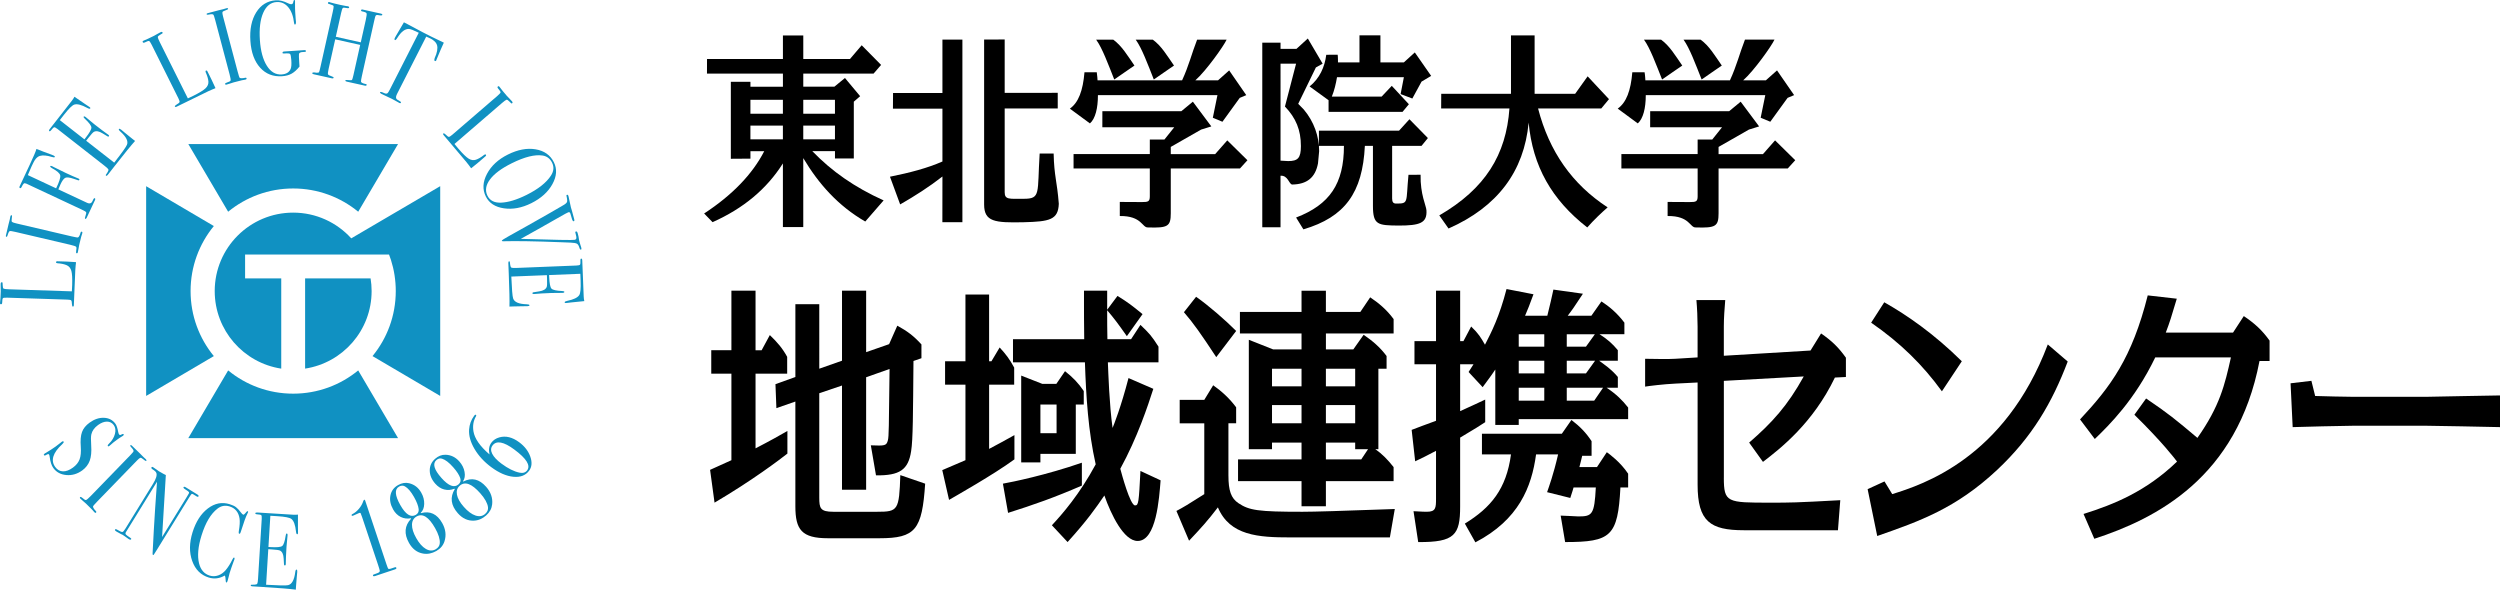 <?xml version="1.0" encoding="utf-8"?>
<!-- Generator: Adobe Illustrator 28.1.0, SVG Export Plug-In . SVG Version: 6.00 Build 0)  -->
<svg version="1.1" id="レイヤー_1" xmlns="http://www.w3.org/2000/svg" xmlns:xlink="http://www.w3.org/1999/xlink" x="0px"
	 y="0px" width="1637.63px" height="386.25px" viewBox="0 0 1637.63 386.25" style="enable-background:new 0 0 1637.63 386.25;"
	 xml:space="preserve">
<style type="text/css">
	.st0{fill:#1091C2;}
</style>
<g>
	<g>
		<path class="st0" d="M43.79,171.35c1.21,0.04,3.2,0.16,5.98,0.36l-0.02,0.61c-0.01,0.22-0.07,0.76-0.19,1.61
			c-0.12,0.85-0.2,1.81-0.23,2.88l-0.96,23.1c-0.02,0.63-0.24,0.94-0.66,0.92c-0.32-0.01-0.52-0.52-0.58-1.52
			c-0.05-1.41-0.21-2.26-0.51-2.55c-0.29-0.29-1.16-0.46-2.6-0.5l-39.09-1.27c-1.72-0.06-2.72,0.05-3,0.32
			c-0.29,0.27-0.46,1.26-0.51,2.96c-0.02,0.71-0.29,1.05-0.8,1.03c-0.42-0.01-0.62-0.24-0.6-0.69l0.02-0.5
			c0.18-1.22,0.33-3.65,0.45-7.28c0.01-0.33,0-0.98-0.04-1.95c-0.04-0.97-0.05-1.77-0.03-2.4l0.02-0.61
			c0.02-0.67,0.27-0.99,0.73-0.98c0.28,0.01,0.45,0.12,0.51,0.32c0.06,0.21,0.1,0.85,0.11,1.93c0.01,1.08,0.21,1.73,0.6,1.94
			c0.39,0.22,1.6,0.36,3.64,0.42l41.04,1.34c0.08-1,0.15-2.39,0.21-4.17c0.14-4.34-0.04-7.41-0.53-9.21c-0.5-1.8-1.5-3.04-3.01-3.72
			c-1.51-0.68-3.56-1.12-6.16-1.31c-0.6-0.06-0.9-0.28-0.88-0.67c0.02-0.46,0.37-0.67,1.06-0.61l1.74,0.06
			c0.09,0,0.3,0.01,0.63,0.02c0.33,0.01,0.65,0.02,0.97,0.03L43.79,171.35z"/>
		<path class="st0" d="M53.53,151.76c0.38,0.09,0.53,0.35,0.42,0.78l-0.13,0.54c-0.19,0.19-0.83,2.63-1.93,7.33
			c-0.21,0.9-0.38,1.82-0.5,2.74c-0.06,0.48-0.21,1.21-0.44,2.18c-0.11,0.47-0.37,0.66-0.78,0.56c-0.36-0.08-0.45-0.6-0.28-1.55
			c0.29-1.46,0.28-2.36-0.05-2.7c-0.33-0.34-1.6-0.78-3.82-1.3l-35.75-8.38c-2.22-0.52-3.49-0.72-3.8-0.6
			c-0.5,0.11-1.01,1.06-1.52,2.83c-0.2,0.69-0.44,1-0.72,0.93c-0.36-0.08-0.49-0.34-0.38-0.78l1.73-7.38
			c0.13-0.54,0.4-1.6,0.81-3.15l0.42-2.09c0.14-0.58,0.4-0.83,0.78-0.74c0.34,0.08,0.37,0.94,0.08,2.57
			c-0.17,0.93-0.1,1.53,0.22,1.82c0.31,0.29,1.24,0.61,2.78,0.97l36.19,8.48c2.57,0.6,4,0.84,4.27,0.71
			c0.59-0.28,1.16-1.39,1.71-3.32C52.91,151.83,53.15,151.67,53.53,151.76z"/>
		<path class="st0" d="M35.22,101.93c0.59,0.27,0.8,0.58,0.65,0.92c-0.16,0.34-0.8,0.32-1.93-0.04c-3.25-1.03-5.87-1.25-7.86-0.67
			c-1.27,0.39-2.41,1.37-3.41,2.95c-0.37,0.57-1.04,1.89-2.02,3.97c-0.72,1.55-1.53,3.43-2.41,5.64l18.53,8.67
			c2.06-4.28,2.95-7.1,2.69-8.46c-0.26-1.35-2.05-2.93-5.36-4.72c-0.94-0.52-1.32-0.95-1.17-1.28c0.16-0.34,0.55-0.36,1.18-0.06
			c0.38,0.18,0.69,0.34,0.92,0.49c2.85,1.46,5.52,2.77,8,3.93c3.19,1.5,5.74,2.62,7.64,3.38c0.18,0.05,0.44,0.16,0.78,0.31
			c0.5,0.24,0.68,0.52,0.52,0.86c-0.13,0.27-0.33,0.38-0.61,0.33c-0.28-0.05-1.3-0.39-3.06-1.01c-2.69-0.93-4.53-1.15-5.53-0.66
			c-1,0.49-2.05,1.91-3.14,4.25c-0.58,1.24-1.05,2.35-1.4,3.32l6.43,3.01l12.35,5.78c1.22,0.57,2.18,0.55,2.87-0.06
			c0.34-0.29,0.78-1.07,1.33-2.35c0.25-0.53,0.54-0.72,0.88-0.56c0.38,0.18,0.41,0.6,0.1,1.27l-0.24,0.5
			c-0.22,0.47-0.52,1.11-0.9,1.92c-0.36,0.77-0.6,1.3-0.73,1.56l-3.52,7.51c-0.3,0.64-0.62,0.88-0.95,0.72
			c-0.34-0.16-0.28-0.84,0.18-2.04c0.46-1.2,0.58-1.97,0.36-2.32c-0.22-0.35-1.16-0.91-2.8-1.68l-36.29-16.99
			c-0.78-0.32-1.33-0.36-1.67-0.13c-0.34,0.23-0.87,1.06-1.58,2.47c-0.25,0.54-0.59,0.72-1.01,0.52c-0.38-0.18-0.43-0.57-0.15-1.18
			l0.38-0.81c-0.03,0.07,0.73-1.55,2.28-4.87c1.55-3.31,2.82-6.03,3.81-8.14c2.66-5.68,4.16-9.22,4.51-10.62
			c0.56,0.22,2.18,0.86,4.87,1.91c1.81,0.72,3.45,1.33,4.92,1.81C34.28,101.53,34.8,101.73,35.22,101.93z"/>
		<path class="st0" d="M79.4,84.96c0.15,0.12,1.02,0.84,2.62,2.19c1.6,1.34,3.15,2.6,4.65,3.77l1.81,1.41
			c-2.46,2.7-7,8.29-13.63,16.77c-0.8,1.02-1.59,2.03-2.37,3.03c-0.78,1-1.3,1.67-1.58,2.02l-0.34,0.44
			c-0.43,0.56-0.8,0.72-1.09,0.49c-0.2-0.15-0.24-0.33-0.14-0.53c0.07-0.09,0.45-0.68,1.16-1.78c0.52-0.82,0.68-1.43,0.47-1.85
			c-0.2-0.42-1-1.17-2.4-2.26L37.65,84.49c-1.06-0.83-1.79-1.2-2.19-1.11c-0.4,0.09-1.12,0.81-2.17,2.16
			c-0.37,0.47-0.7,0.58-1.01,0.34c-0.31-0.24-0.22-0.69,0.29-1.33l5.86-7.5c0.21-0.26,1.5-1.92,3.87-4.96
			c2.38-3.04,3.98-5.09,4.8-6.14c0.69-0.88,1.24-1.74,1.67-2.58c1.62,1.17,3.9,2.74,6.84,4.7l2.49,1.67
			c0.21,0.11,0.45,0.28,0.75,0.51c0.37,0.29,0.45,0.56,0.24,0.82c-0.25,0.32-0.89,0.2-1.93-0.38c-3.75-2.03-6.55-2.76-8.42-2.2
			c-1.39,0.42-3.64,2.62-6.75,6.6l-2.81,3.6l16.12,12.6l0.82-1.05c2.56-3.28,3.81-5.51,3.75-6.72c-0.06-1.2-1.49-3.11-4.28-5.71
			c-0.72-0.66-0.98-1.12-0.78-1.38c0.25-0.32,0.71-0.23,1.36,0.29c0.66,0.51,1.6,1.3,2.84,2.36c1.23,1.06,2.18,1.84,2.84,2.36
			c3.91,3.06,6.64,5.11,8.17,6.16c0.38,0.26,0.7,0.49,0.96,0.69c0.48,0.37,0.59,0.72,0.34,1.04c-0.16,0.2-0.42,0.22-0.79,0.05
			c-0.37-0.17-1.48-0.84-3.33-2.01c-2.34-1.45-4.23-1.78-5.68-0.99c-0.63,0.35-1.81,1.64-3.54,3.85l-1.54,1.97l18.37,14.35
			c5.03-6.43,7.81-10.33,8.36-11.7c0.97-2.35-0.49-5.26-4.36-8.71c-0.86-0.76-1.16-1.31-0.91-1.63
			C78.14,84.2,78.64,84.36,79.4,84.96z"/>
		<path class="st0" d="M138.63,52.29c0.54,1.08,1.38,2.89,2.52,5.43l-0.55,0.27c-0.2,0.1-0.7,0.3-1.5,0.6
			c-0.8,0.3-1.69,0.69-2.65,1.17L115.68,69.9c-0.56,0.28-0.94,0.24-1.13-0.14c-0.14-0.29,0.21-0.7,1.07-1.23
			c1.22-0.71,1.89-1.27,2-1.66c0.11-0.39-0.15-1.23-0.79-2.52l-17.47-35c-0.77-1.54-1.34-2.37-1.71-2.49
			c-0.37-0.13-1.33,0.19-2.85,0.96c-0.63,0.31-1.06,0.24-1.29-0.21c-0.19-0.37-0.08-0.66,0.32-0.86l0.45-0.22
			c1.16-0.42,3.36-1.45,6.62-3.07c0.3-0.15,0.86-0.47,1.7-0.96c0.83-0.49,1.53-0.88,2.1-1.16l0.55-0.27c0.6-0.3,1-0.24,1.21,0.18
			c0.12,0.25,0.11,0.45-0.04,0.6c-0.15,0.15-0.7,0.49-1.64,1.01c-0.94,0.52-1.42,1.01-1.42,1.45c-0.01,0.44,0.45,1.58,1.36,3.41
			l18.34,36.74c0.92-0.41,2.17-1.01,3.77-1.8c3.88-1.94,6.5-3.56,7.85-4.85c1.35-1.29,1.96-2.77,1.84-4.42
			c-0.12-1.65-0.71-3.66-1.77-6.04c-0.24-0.55-0.18-0.92,0.17-1.1c0.41-0.21,0.76,0.01,1.04,0.65l0.78,1.56
			c0.04,0.08,0.13,0.27,0.28,0.56c0.15,0.29,0.29,0.58,0.44,0.87L138.63,52.29z"/>
		<path class="st0" d="M161.5,51.33c0.1,0.38-0.06,0.63-0.49,0.74l-0.54,0.14c-0.25-0.08-2.71,0.5-7.37,1.74
			c-0.9,0.24-1.78,0.52-2.66,0.85c-0.45,0.17-1.17,0.38-2.13,0.64c-0.47,0.12-0.75-0.02-0.86-0.42c-0.1-0.36,0.32-0.68,1.24-0.98
			c1.42-0.42,2.21-0.86,2.36-1.31c0.15-0.45-0.07-1.78-0.65-3.98L141,13.25c-0.58-2.2-1-3.42-1.25-3.64
			c-0.34-0.39-1.41-0.4-3.21-0.02c-0.7,0.14-1.09,0.08-1.16-0.2c-0.09-0.36,0.08-0.59,0.51-0.71l7.32-1.94
			c0.54-0.14,1.6-0.4,3.16-0.76l2.04-0.61c0.58-0.15,0.92-0.04,1.02,0.35c0.09,0.34-0.65,0.76-2.23,1.27
			c-0.9,0.29-1.4,0.63-1.5,1.05c-0.11,0.41,0.04,1.38,0.45,2.91l9.51,35.93c0.68,2.56,1.13,3.92,1.37,4.1
			c0.53,0.39,1.77,0.37,3.73-0.05C161.15,50.81,161.4,50.95,161.5,51.33z"/>
		<path class="st0" d="M200.4,33.38c0.03,0.37-0.13,0.57-0.46,0.59l-1.28,0.09c-1.71,0.02-2.65,0.46-2.81,1.3
			c-0.11,0.56-0.05,2.57,0.19,6.03l0.15,2.21c-1.75,2.16-3.48,3.71-5.18,4.66c-1.7,0.95-3.78,1.51-6.22,1.67
			c-5.85,0.4-10.65-1.47-14.39-5.61c-3.74-4.14-5.87-9.96-6.38-17.46c-0.52-7.59,0.75-13.84,3.8-18.74
			c3.05-4.9,7.34-7.55,12.86-7.92c2.41-0.16,5.09,0.49,8.06,1.96c0.89,0.45,1.61,0.66,2.16,0.62c0.7-0.05,1.13-0.63,1.28-1.76
			c0.14-0.66,0.34-1,0.6-1.02c0.3-0.02,0.46,0.16,0.48,0.53c0.01,0.14,0.01,0.63,0,1.46c-0.02,2.65,0.02,4.56,0.1,5.71l0.31,4.51
			c0.15,1.62,0.22,2.33,0.2,2.15c0,1.12-0.2,1.69-0.61,1.72c-0.33,0.02-0.54-0.29-0.62-0.94c-0.49-4.5-1.77-7.97-3.83-10.43
			s-4.63-3.57-7.71-3.37c-3.85,0.26-6.75,2.63-8.7,7.1c-1.95,4.47-2.67,10.42-2.16,17.85c0.49,7.15,2.01,12.75,4.57,16.8
			c2.56,4.05,5.79,5.94,9.68,5.67c2.96-0.2,4.93-1.4,5.89-3.59c0.48-1.1,0.63-3.03,0.44-5.79c-0.16-2.3-0.43-3.65-0.81-4.04
			c-0.38-0.39-1.61-0.49-3.68-0.31c-0.52,0.04-0.85,0.02-1.01-0.04c-0.15-0.06-0.24-0.2-0.25-0.43c-0.03-0.51,0.36-0.79,1.17-0.84
			l1-0.07c0.56,0.01,2.52-0.12,5.89-0.4l4.67-0.32c0.26-0.02,0.54-0.04,0.83-0.06c0.3-0.02,0.5-0.03,0.61-0.04
			C199.99,32.79,200.38,32.97,200.4,33.38z"/>
		<path class="st0" d="M240.15,55.73c-0.09,0.41-0.48,0.53-1.16,0.38l-7.44-1.66c-0.5-0.11-1.24-0.28-2.21-0.49
			c-0.97-0.22-1.69-0.38-2.16-0.48c-0.72-0.16-1.04-0.42-0.96-0.78c0.08-0.36,0.98-0.42,2.69-0.18c0.91,0.11,1.48,0.03,1.69-0.23
			c0.21-0.26,0.51-1.3,0.92-3.1l4.42-19.78l-16.36-3.65l-4.29,19.22c-0.46,2.04-0.6,3.27-0.42,3.69c0.17,0.42,0.97,0.86,2.39,1.32
			c0.92,0.3,1.35,0.61,1.28,0.93c-0.09,0.41-0.5,0.53-1.22,0.37l-0.49-0.11c-0.87-0.19-1.78-0.4-2.74-0.61
			c-0.96-0.21-1.53-0.34-1.71-0.38c-0.51-0.11-1.27-0.28-2.28-0.51c-1.01-0.23-2.54-0.57-4.56-1.02c-0.73-0.16-1.05-0.42-0.97-0.78
			c0.08-0.36,0.49-0.51,1.24-0.44c0.48,0.06,0.98,0.12,1.5,0.19c0.82,0.09,1.37-0.03,1.67-0.34c0.16-0.2,0.5-1.46,1.01-3.76
			l7.99-35.81c0.45-2.04,0.64-3.25,0.56-3.65c-0.08-0.4-0.61-0.73-1.58-0.99c-1.1-0.35-1.75-0.57-1.94-0.66
			c-0.19-0.09-0.25-0.3-0.17-0.64c0.09-0.38,0.36-0.52,0.83-0.41c0.14,0.03,0.45,0.12,0.91,0.27c0.89,0.29,3.01,0.82,6.38,1.57
			c1.85,0.41,3.14,0.67,3.88,0.76c0.27-0.01,0.6,0.03,1,0.12c0.65,0.15,0.93,0.45,0.83,0.9c-0.09,0.41-0.73,0.48-1.9,0.22
			c-1.18-0.26-1.92-0.25-2.23,0.04c-0.31,0.29-0.67,1.34-1.08,3.16l-3.5,15.67l16.36,3.65l3.27-14.65c0.54-2.41,0.71-3.86,0.52-4.36
			c-0.19-0.5-1.17-0.92-2.91-1.26c-0.54-0.12-0.77-0.39-0.68-0.79c0.09-0.41,0.44-0.55,1.06-0.41l0.27,0.06
			c0.51,0.11,1.39,0.31,2.66,0.59c1.3,0.29,2.28,0.51,2.93,0.65c2.21,0.49,3.7,0.83,4.48,1c0.78,0.17,1.28,0.28,1.5,0.33
			c0.76,0.17,1.1,0.46,1,0.87c-0.09,0.41-0.94,0.46-2.54,0.15c-0.47-0.1-0.83-0.14-1.06-0.09c-0.39,0.06-0.67,0.25-0.85,0.6
			c-0.17,0.34-0.45,1.4-0.85,3.16l-8.07,36.14c-0.49,2.17-0.68,3.46-0.58,3.86c0.25,0.58,1.23,1.06,2.95,1.44
			C240,55.03,240.25,55.28,240.15,55.73z"/>
		<path class="st0" d="M285.83,39.44c-0.27,0.54-0.61,0.71-1.01,0.5c-0.4-0.2-0.41-0.88-0.02-2.04c0.31-0.78,0.62-1.56,0.94-2.33
			c0.53-1.61,0.79-3.06,0.78-4.36c0-1.72-0.7-3.17-2.1-4.35c-0.9-0.77-1.68-1.29-2.32-1.57c-1.58-0.74-2.55-1.17-2.89-1.32
			l-19.07,37.46c-0.76,1.49-0.92,2.58-0.48,3.27c0.22,0.38,1.09,0.97,2.59,1.79c0.38,0.24,0.49,0.52,0.33,0.83
			c-0.18,0.35-0.53,0.39-1.06,0.12c-0.27-0.14-0.49-0.27-0.66-0.42c-1.94-1.09-3.33-1.85-4.15-2.27c-1.09-0.56-2.13-1.05-3.12-1.47
			c-0.99-0.43-2.23-1.02-3.72-1.78c-0.76-0.39-1.06-0.75-0.89-1.08c0.19-0.37,1.01-0.22,2.45,0.46c1.02,0.52,1.82,0.59,2.39,0.2
			c0.33-0.25,0.85-1.05,1.55-2.42l18.94-37.21c-3.3-1.63-5.44-2.45-6.42-2.49c-2.57-0.11-5.09,1.81-7.56,5.76
			c-0.73,1.19-1.28,1.69-1.64,1.51c-0.4-0.2-0.37-0.74,0.07-1.61c0.23-0.45,0.48-0.9,0.74-1.34l0.82-1.38
			c1.07-1.85,2.49-4.28,4.27-7.28l2.23,1.14l10.03,5.34c1.17,0.65,3.02,1.59,5.56,2.83l8.33,4.01c-1.11,2.35-2.65,5.89-4.59,10.63
			c-0.06,0.12-0.13,0.29-0.19,0.49C285.89,39.28,285.85,39.4,285.83,39.44z"/>
		<path class="st0" d="M313.3,106.44c-0.91,0.79-2.46,2.05-4.64,3.78l-0.4-0.46c-0.14-0.17-0.46-0.61-0.95-1.31
			c-0.48-0.71-1.08-1.47-1.78-2.28L290.6,88.52c-0.41-0.48-0.46-0.85-0.14-1.12c0.24-0.21,0.73,0.03,1.46,0.73
			c0.99,1.01,1.69,1.52,2.1,1.53c0.41,0.01,1.16-0.45,2.25-1.39l29.63-25.53c1.3-1.12,1.96-1.88,1.99-2.27
			c0.03-0.39-0.51-1.24-1.63-2.53c-0.46-0.53-0.5-0.97-0.11-1.3c0.32-0.27,0.62-0.24,0.91,0.1l0.33,0.38
			c0.69,1.02,2.23,2.91,4.6,5.66c0.22,0.25,0.67,0.72,1.35,1.41c0.68,0.69,1.23,1.27,1.64,1.74l0.4,0.46
			c0.44,0.51,0.48,0.91,0.13,1.21c-0.21,0.18-0.41,0.22-0.59,0.11c-0.19-0.11-0.65-0.56-1.39-1.34s-1.32-1.13-1.75-1.02
			c-0.43,0.1-1.42,0.82-2.97,2.15L297.7,94.31c0.62,0.79,1.51,1.86,2.67,3.21c2.83,3.29,5.05,5.43,6.63,6.41
			c1.59,0.99,3.16,1.22,4.74,0.7c1.57-0.52,3.38-1.59,5.42-3.2c0.48-0.37,0.85-0.4,1.1-0.11c0.3,0.35,0.18,0.74-0.37,1.17
			l-1.32,1.14c-0.07,0.06-0.23,0.2-0.48,0.41c-0.25,0.21-0.49,0.42-0.74,0.64L313.3,106.44z"/>
		<path class="st0" d="M348.03,133.1c-6.19,3.08-12.16,4.2-17.92,3.36c-5.76-0.84-9.71-3.42-11.87-7.74
			c-2.28-4.58-2.04-9.52,0.75-14.81c2.78-5.29,7.35-9.51,13.71-12.68c6.48-3.23,12.53-4.37,18.16-3.42
			c5.63,0.95,9.61,3.76,11.95,8.45c2.2,4.42,1.89,9.2-0.94,14.34C359.04,125.75,354.43,129.91,348.03,133.1z M344.94,127.67
			c7.62-3.8,12.94-8,15.94-12.61c1.89-2.89,2.14-5.73,0.75-8.52c-1.33-2.66-3.37-4.21-6.14-4.65c-5.09-0.82-11.86,0.87-20.32,5.08
			c-6.71,3.34-11.45,6.87-14.22,10.6c-2.77,3.72-3.31,7.28-1.62,10.67c1.57,3.16,4.51,4.66,8.8,4.51
			C332.88,132.58,338.48,130.89,344.94,127.67z"/>
		<path class="st0" d="M380.52,163.5c-0.36,0.09-0.65-0.2-0.87-0.87c-0.44-1.57-1-2.56-1.68-2.97c-0.68-0.4-2.08-0.65-4.21-0.73
			l-6.76-0.27c-16.32-0.64-28.77-0.85-37.34-0.62c-0.57,0.03-0.88-0.09-0.94-0.34c-0.07-0.29,1.47-1.3,4.62-3.04
			c5.76-3.16,10.09-5.57,12.97-7.25c3.18-1.82,7.94-4.52,14.28-8.11l8.44-4.9c1.17-0.67,1.92-1.28,2.24-1.82
			c0.32-0.54,0.38-1.32,0.17-2.34c-0.25-1.2-0.39-1.92-0.4-2.17c-0.01-0.25,0.14-0.41,0.45-0.49c0.4-0.1,0.7,0.21,0.88,0.93
			l0.12,0.49c0.16,0.65,0.41,1.78,0.74,3.4c0.33,1.62,0.58,2.77,0.75,3.46c0.04,0.18,0.25,0.87,0.62,2.05
			c0.37,1.19,0.83,2.9,1.39,5.13l0.19,0.76c0.16,0.65,0.04,1.02-0.37,1.13c-0.45,0.11-0.86-0.48-1.22-1.76l-0.96-3.26
			c-0.23-0.74-0.64-1.05-1.2-0.91c-0.09,0.02-0.27,0.11-0.54,0.24l-1.73,0.87c-0.34,0.16-6.25,3.5-17.71,10.03
			c-1.98,1.1-5.75,3.21-11.3,6.32c22.52,0.69,34.32,0.9,35.4,0.63c1.04-0.26,1.29-1.26,0.76-3.01l-0.42-1.68
			c-0.11-0.43,0.04-0.7,0.44-0.8c0.5-0.12,0.88,0.35,1.15,1.43c0.05,0.22,0.21,0.83,0.46,1.84c0.12,1.04,0.23,1.8,0.35,2.27
			l0.43,1.73l1.09,3.51C380.98,163.04,380.88,163.41,380.52,163.5z"/>
		<path class="st0" d="M345.4,200.58c-0.19,0.01-1.32,0.02-3.41,0.03c-2.09,0.01-4.09,0.05-5.99,0.13l-2.29,0.09
			c0.13-3.65-0.02-10.85-0.45-21.6c-0.05-1.3-0.1-2.58-0.15-3.84c-0.05-1.26-0.08-2.11-0.1-2.56l-0.02-0.56
			c-0.03-0.71,0.14-1.06,0.52-1.08c0.25-0.01,0.4,0.09,0.45,0.32c0,0.11,0.09,0.81,0.27,2.11c0.13,0.96,0.41,1.54,0.84,1.72
			c0.43,0.19,1.52,0.25,3.29,0.17l39.2-1.57c1.35-0.05,2.14-0.24,2.39-0.57c0.24-0.33,0.33-1.34,0.26-3.05
			c-0.02-0.59,0.16-0.9,0.56-0.91c0.39-0.02,0.61,0.38,0.64,1.2l0.38,9.51c0.01,0.33,0.1,2.43,0.25,6.29
			c0.15,3.86,0.26,6.45,0.31,7.79c0.04,1.11,0.18,2.13,0.4,3.05c-1.99,0.15-4.74,0.43-8.26,0.83l-2.98,0.34
			c-0.23,0.05-0.53,0.08-0.9,0.09c-0.46,0.02-0.7-0.14-0.72-0.47c-0.02-0.41,0.55-0.73,1.71-0.96c4.17-0.87,6.78-2.13,7.84-3.77
			c0.79-1.22,1.09-4.35,0.89-9.4l-0.18-4.56l-20.45,0.82l0.05,1.33c0.17,4.15,0.66,6.67,1.49,7.55c0.82,0.88,3.14,1.41,6.96,1.59
			c0.98,0.04,1.47,0.22,1.49,0.55c0.02,0.41-0.39,0.63-1.23,0.66c-0.83,0.03-2.06,0.05-3.69,0.04c-1.63-0.01-2.86,0-3.69,0.04
			c-4.96,0.2-8.37,0.39-10.22,0.59c-0.46,0.05-0.86,0.08-1.18,0.09c-0.6,0.02-0.91-0.17-0.93-0.57c-0.01-0.26,0.18-0.44,0.57-0.55
			c0.39-0.11,1.67-0.32,3.84-0.62c2.72-0.41,4.38-1.38,4.97-2.92c0.25-0.68,0.32-2.42,0.21-5.22l-0.1-2.49l-23.3,0.93
			c0.33,8.16,0.72,12.94,1.19,14.33c0.79,2.42,3.77,3.69,8.96,3.82c1.15,0.03,1.73,0.25,1.75,0.65
			C346.86,200.34,346.38,200.54,345.4,200.58z"/>
	</g>
	<g>
		<path class="st0" d="M340.07,289.67c3.62,2.68,6.06,5.85,7.33,9.52c1.27,3.67,1,6.73-0.82,9.17c-2.28,3.07-5.71,4.39-10.29,3.95
			c-4.59-0.44-9.42-2.54-14.49-6.3c-4.66-3.45-8.31-7.42-10.95-11.89c-2.64-4.47-3.83-8.72-3.57-12.73
			c0.23-3.35,1.33-6.36,3.32-9.05c0.46-0.63,0.86-0.82,1.17-0.59c0.28,0.21,0.28,0.53,0.01,0.98c-1.69,2.91-2.24,6.17-1.65,9.8
			c0.76,4.72,4.27,9.78,10.54,15.16c-0.72-3.08-0.32-5.65,1.2-7.71c1.24-1.67,2.96-2.82,5.16-3.46
			C331.26,285.31,335.6,286.36,340.07,289.67z M336.85,294.43c-6.96-5.15-11.71-6.01-14.25-2.58c-1.15,1.55-1.2,3.36-0.16,5.43
			c1.05,2.07,3.06,4.21,6.05,6.43c4.3,3.19,8.23,5.15,11.8,5.9c2.26,0.47,3.94-0.04,5.04-1.53
			C347.68,304.9,344.86,300.36,336.85,294.43z"/>
		<path class="st0" d="M318.44,318.88c3.07,3.48,4.39,7.3,3.95,11.47c-0.3,2.8-1.6,5.22-3.92,7.27c-2.48,2.19-5.18,3.33-8.11,3.44
			c-3.97,0.16-7.46-1.46-10.47-4.88c-4.58-5.19-5.24-10.45-1.98-15.8l-0.23-0.26c-2.22,0.91-4.43,1.08-6.64,0.52
			c-2.2-0.56-4.17-1.82-5.89-3.77c-2.4-2.71-3.61-5.59-3.64-8.63c-0.03-3.04,1.14-5.6,3.5-7.69c2.09-1.84,4.35-2.73,6.8-2.66
			c3.55,0.09,6.58,1.56,9.1,4.42c1.81,2.05,2.95,4.32,3.4,6.8c0.45,2.48,0.11,4.53-1.03,6.16l0.23,0.17
			C308.95,312.62,313.92,313.77,318.44,318.88z M296.89,306.09c-2.72-3.09-5.18-4.97-7.35-5.64c-1.3-0.4-2.53-0.09-3.7,0.95
			c-2.62,2.31-1.52,6.19,3.29,11.64c4.69,5.31,8.43,6.72,11.25,4.24c1.25-1.11,1.63-2.45,1.12-4.04
			C300.81,311.18,299.28,308.79,296.89,306.09z M314.62,323.14c-5.58-6.32-10.06-7.98-13.46-4.98c-1.7,1.5-2.31,3.47-1.83,5.92
			c0.48,2.45,1.97,5.1,4.49,7.94c2.6,2.95,5.15,4.84,7.64,5.67c2.49,0.83,4.6,0.48,6.32-1.04c1.48-1.3,2.1-2.78,1.88-4.44
			C319.3,329.57,317.62,326.54,314.62,323.14z"/>
		<path class="st0" d="M289.66,342.61c2.28,4.04,2.78,8.06,1.48,12.04c-0.88,2.68-2.66,4.78-5.34,6.29
			c-2.88,1.62-5.76,2.19-8.64,1.68c-3.92-0.67-6.99-2.98-9.23-6.95c-3.4-6.02-2.95-11.31,1.34-15.87l-0.17-0.3
			c-2.36,0.43-4.56,0.14-6.6-0.87c-2.04-1.01-3.7-2.64-4.98-4.91c-1.78-3.15-2.37-6.22-1.77-9.2c0.6-2.98,2.28-5.24,5.03-6.79
			c2.42-1.37,4.83-1.76,7.2-1.19c3.45,0.82,6.11,2.89,7.98,6.21c1.35,2.39,1.98,4.84,1.91,7.36c-0.07,2.52-0.84,4.46-2.29,5.81
			l0.19,0.21C281.67,334.51,286.3,336.67,289.66,342.61z M271.24,325.62c-2.02-3.59-4.03-5.93-6.02-7.04
			c-1.18-0.66-2.45-0.61-3.81,0.16c-3.04,1.72-2.78,5.74,0.8,12.07c3.48,6.17,6.85,8.33,10.12,6.48c1.45-0.82,2.1-2.06,1.93-3.72
			C274.02,331.41,273.01,328.76,271.24,325.62z M285.03,345.98c-4.14-7.34-8.18-9.89-12.13-7.67c-1.97,1.11-2.98,2.92-3.02,5.41
			c-0.04,2.5,0.87,5.4,2.74,8.7c1.94,3.43,4.03,5.81,6.3,7.13c2.26,1.33,4.4,1.42,6.4,0.29c1.71-0.97,2.63-2.28,2.76-3.95
			C288.28,353.24,287.26,349.93,285.03,345.98z"/>
		<path class="st0" d="M259.65,372.01c0.13,0.39-0.19,0.72-0.96,0.98l-0.63,0.21l-2,0.67c-1.33,0.45-2.69,0.9-4.05,1.35
			c-2.42,0.81-3.97,1.33-4.63,1.55c-0.67,0.22-1.19,0.4-1.58,0.53c-0.84,0.28-1.33,0.22-1.46-0.17c-0.13-0.4,0.05-0.68,0.54-0.84
			c0.78-0.26,1.6-0.56,2.46-0.9c1.08-0.41,1.55-0.95,1.43-1.61c-0.13-0.67-0.54-2.05-1.25-4.17l-10.36-30.99
			c-0.47-1.41-0.78-2.23-0.94-2.47c-0.16-0.24-0.45-0.29-0.88-0.15c-0.18,0.06-1.3,0.56-3.36,1.49c-0.41,0.19-0.69,0.3-0.83,0.35
			c-0.43,0.14-0.69,0.06-0.8-0.25c-0.12-0.35,0.03-0.62,0.43-0.8c1.57-0.77,3.03-1.95,4.37-3.55c1.34-1.6,2.28-3.27,2.82-5.02
			c0.25-0.53,0.45-0.81,0.59-0.86c0.28-0.09,0.49,0.08,0.64,0.52l0.42,1.25c0.12,0.35,0.25,0.75,0.4,1.19l13.2,39.5
			c0.53,1.59,0.9,2.49,1.11,2.71c0.21,0.22,0.7,0.23,1.45,0.03l1.21-0.41l0.9-0.3l0.79-0.26
			C259.18,371.43,259.5,371.57,259.65,372.01z"/>
		<path class="st0" d="M194.72,374.59c-0.01,0.19-0.12,1.32-0.32,3.4c-0.2,2.08-0.36,4.07-0.48,5.97l-0.14,2.29
			c-3.62-0.5-10.8-1.08-21.55-1.74c-1.3-0.08-2.58-0.16-3.84-0.24c-1.26-0.08-2.11-0.13-2.56-0.16l-0.56-0.03
			c-0.7-0.04-1.04-0.25-1.02-0.62c0.02-0.25,0.13-0.39,0.36-0.42c0.11,0.01,0.82-0.01,2.12-0.06c0.97-0.03,1.57-0.25,1.8-0.66
			c0.23-0.41,0.4-1.49,0.51-3.26l2.41-39.18c0.08-1.35-0.03-2.16-0.32-2.43c-0.3-0.27-1.3-0.47-3.01-0.57
			c-0.59-0.04-0.88-0.25-0.85-0.65c0.02-0.39,0.44-0.56,1.26-0.52l9.51,0.59c0.33,0.02,2.43,0.15,6.28,0.39
			c3.86,0.24,6.45,0.4,7.79,0.48c1.11,0.07,2.14,0.04,3.07-0.09c-0.05,2-0.05,4.77-0.01,8.3l0.04,3c0.02,0.23,0.02,0.54,0,0.91
			c-0.03,0.46-0.21,0.68-0.54,0.66c-0.41-0.03-0.67-0.63-0.78-1.8c-0.45-4.24-1.43-6.97-2.96-8.19c-1.14-0.91-4.22-1.52-9.27-1.83
			l-4.56-0.28l-1.26,20.44l1.34,0.08c4.15,0.25,6.7,0.02,7.66-0.71c0.96-0.73,1.72-2.99,2.29-6.77c0.13-0.97,0.37-1.44,0.7-1.42
			c0.41,0.02,0.59,0.45,0.53,1.29c-0.05,0.83-0.16,2.06-0.34,3.68c-0.17,1.62-0.29,2.84-0.34,3.68c-0.3,4.96-0.45,8.37-0.45,10.23
			c0,0.47-0.01,0.86-0.03,1.18c-0.04,0.6-0.26,0.89-0.67,0.87c-0.26-0.02-0.42-0.22-0.49-0.62c-0.07-0.4-0.15-1.69-0.23-3.89
			c-0.13-2.75-0.93-4.5-2.4-5.24c-0.65-0.32-2.37-0.56-5.18-0.74l-2.49-0.15l-1.43,23.28c8.16,0.5,12.95,0.59,14.38,0.27
			c2.49-0.54,4.06-3.38,4.71-8.53c0.14-1.14,0.42-1.7,0.83-1.67C194.62,373.12,194.78,373.61,194.72,374.59z"/>
		<path class="st0" d="M153.55,366.42c0.03-0.09-0.19,0.5-0.66,1.76c-0.94,2.53-1.79,4.99-2.53,7.38c-0.08,0.27-0.22,0.82-0.4,1.66
			c-0.18,0.84-0.46,1.84-0.81,2.99l-0.19,0.6c-0.18,0.58-0.41,0.82-0.69,0.73c-0.28-0.09-0.43-0.5-0.43-1.23
			c-0.04-1.62-0.24-2.72-0.6-3.32c-3.43,2-6.93,2.44-10.51,1.32c-5.21-1.62-8.82-5.24-10.83-10.85c-2.01-5.61-1.93-11.87,0.22-18.79
			c2.17-6.96,5.51-12.15,10.02-15.59c4.51-3.43,9.25-4.37,14.22-2.83c1.81,0.56,3.19,1.2,4.16,1.92c0.96,0.71,2.06,1.9,3.3,3.55
			c0.6,0.82,1.1,1.29,1.49,1.41c0.32,0.1,0.73-0.16,1.23-0.78c0.85-1.1,1.41-1.6,1.7-1.51c0.28,0.09,0.37,0.31,0.26,0.67
			c-0.06,0.18-0.18,0.45-0.38,0.83c-1.05,2.01-2.49,5.93-4.31,11.78c-0.26,0.84-0.47,1.31-0.62,1.41c-0.15,0.1-0.31,0.12-0.49,0.07
			c-0.36-0.11-0.45-0.6-0.3-1.48c0.64-3.69,0.81-6.53,0.5-8.52c-0.63-4.09-2.81-6.71-6.53-7.87c-2.87-0.89-5.51-0.41-7.93,1.47
			c-4.36,3.36-7.82,9.18-10.41,17.47c-2.31,7.4-2.85,13.53-1.64,18.38c1.06,4.22,3.38,6.89,6.96,8c1.84,0.57,3.7,0.53,5.58-0.12
			c1.88-0.66,3.53-1.83,4.95-3.53c1.63-1.97,3.05-4.23,4.27-6.77c0.47-1.02,0.87-1.48,1.19-1.38
			C153.68,365.37,153.76,365.76,153.55,366.42z"/>
		<path class="st0" d="M130.01,325.18c-0.24,0.4-0.75,0.33-1.51-0.2l-1.04-0.64l-0.85-0.53c-0.51-0.31-0.87-0.39-1.1-0.23
			c-0.23,0.16-0.68,0.79-1.36,1.89l-21.02,34.1c-1.29,2.09-2.06,3.31-2.31,3.64c-0.25,0.34-0.46,0.46-0.61,0.36
			c-0.19-0.12-0.27-0.47-0.26-1.06l0.78-14.83c0.48-8.64,1.18-19.35,2.12-32.14l-20.46,33.2c-0.29,0.54-0.25,1.01,0.11,1.42
			c0.36,0.42,1.38,1.16,3.05,2.25c0.41,0.26,0.52,0.54,0.33,0.86c-0.24,0.4-0.78,0.34-1.6-0.17c-0.28-0.18-1.15-0.79-2.59-1.84
			c-0.48-0.35-0.96-0.67-1.43-0.97c0.03,0.02-0.27-0.11-0.9-0.39c-0.63-0.28-1.55-0.79-2.75-1.53l-0.48-0.29
			c-0.73-0.45-0.98-0.85-0.76-1.21c0.22-0.36,0.65-0.34,1.28,0.05c1.89,1.11,3.06,1.63,3.52,1.56c0.46-0.07,1.13-0.82,2-2.25
			l18.04-29.27c2.02-3.28,2.76-5.67,2.2-7.17c-0.26-0.71-1.04-1.46-2.34-2.26c-0.82-0.51-1.11-0.97-0.85-1.38
			c0.23-0.38,0.58-0.42,1.06-0.12c0.63,0.39,1.41,0.93,2.35,1.61c0.93,0.68,1.43,1.04,1.49,1.08c0.1,0.06,0.55,0.31,1.36,0.76
			c1.04,0.64,2.09,1.21,3.15,1.69l-2.46,40.61l16.26-26.38c0.75-1.23,1.19-1.98,1.32-2.25c0.13-0.28,0.12-0.55-0.01-0.83
			c-0.13-0.27-0.85-0.81-2.15-1.61c-1.14-0.7-1.6-1.23-1.38-1.59c0.24-0.4,0.74-0.36,1.5,0.11l1.66,1.02
			c0.41,0.25,0.85,0.53,1.33,0.82c0.51,0.31,0.81,0.5,0.9,0.55c0.03,0.02,0.31,0.19,0.85,0.53c0.5,0.31,0.98,0.6,1.42,0.88
			l1.47,0.91C130.02,324.38,130.25,324.79,130.01,325.18z"/>
		<path class="st0" d="M62.93,335.76c-0.27,0.28-0.57,0.27-0.89-0.04l-0.4-0.39c-0.06-0.26-1.83-2.06-5.29-5.42
			c-0.67-0.65-1.37-1.26-2.1-1.84c-0.38-0.3-0.93-0.8-1.65-1.5c-0.35-0.34-0.37-0.65-0.08-0.95c0.26-0.27,0.75-0.08,1.48,0.56
			c1.1,1,1.88,1.45,2.34,1.35c0.46-0.1,1.49-0.97,3.08-2.61l25.58-26.38c1.59-1.64,2.41-2.62,2.47-2.95
			c0.16-0.49-0.39-1.41-1.65-2.76c-0.49-0.53-0.63-0.89-0.43-1.1c0.25-0.26,0.54-0.24,0.87,0.07l5.44,5.28
			c0.4,0.39,1.16,1.16,2.29,2.32l1.58,1.44c0.43,0.42,0.51,0.77,0.23,1.05c-0.24,0.25-0.99-0.17-2.24-1.25
			c-0.71-0.62-1.27-0.87-1.67-0.75c-0.41,0.12-1.16,0.75-2.26,1.88l-25.89,26.7c-1.84,1.9-2.78,3-2.8,3.29
			c-0.06,0.65,0.59,1.71,1.97,3.17C63.19,335.19,63.2,335.48,62.93,335.76z"/>
		<path class="st0" d="M53.88,308.14c-3.23,2.35-6.7,3.36-10.4,3.04c-3.7-0.32-6.56-1.86-8.56-4.63c-1.18-1.62-1.96-4.01-2.36-7.17
			c-0.1-0.85-0.26-1.42-0.48-1.72c-0.26-0.36-0.95-0.21-2.05,0.46c-0.56,0.36-0.97,0.36-1.23,0c-0.22-0.3-0.1-0.62,0.35-0.94
			c0.3-0.22,0.54-0.37,0.71-0.45c2.46-1.42,4.68-2.84,6.63-4.26c0.38-0.27,1.41-1.07,3.09-2.38c0.2-0.19,0.49-0.43,0.87-0.7
			c0.56-0.41,0.98-0.43,1.24-0.07c0.22,0.3-0.08,0.84-0.91,1.62c-6.19,5.68-7.72,10.68-4.6,14.97c1.33,1.83,3.01,2.78,5.04,2.85
			c2.03,0.07,4.22-0.76,6.59-2.48c2.1-1.53,3.54-3.32,4.32-5.37c0.77-2.05,1.03-4.8,0.78-8.24c-0.31-4.14-0.04-7.36,0.81-9.67
			c0.84-2.31,2.49-4.35,4.93-6.13c3.12-2.26,6.27-3.33,9.47-3.19c3.2,0.13,5.69,1.43,7.48,3.9c0.74,1.02,1.34,2.75,1.78,5.18
			c0.16,0.85,0.34,1.42,0.56,1.72c0.24,0.33,0.47,0.49,0.7,0.49c0.23,0,0.69-0.19,1.4-0.57c0.42-0.21,0.73-0.18,0.92,0.09
			c0.22,0.3,0.1,0.61-0.35,0.94c-0.3,0.22-0.54,0.37-0.71,0.45c-0.97,0.56-2.09,1.31-3.37,2.24c-1.8,1.31-3.18,2.42-4.12,3.34
			l-0.87,0.7c-0.39,0.33-0.7,0.34-0.91,0.04c-0.24-0.33,0.03-0.87,0.81-1.62c1.98-1.94,3.26-4.07,3.85-6.37
			c0.59-2.31,0.33-4.23-0.79-5.76c-1.09-1.5-2.56-2.26-4.41-2.27c-1.85-0.01-3.8,0.73-5.87,2.23c-2.4,1.75-3.87,3.8-4.4,6.15
			c-0.3,1.32-0.33,3.73-0.09,7.23c0.29,4.11-0.03,7.44-0.96,9.99C57.83,304.33,56.2,306.45,53.88,308.14z"/>
	</g>
	<g>
		<path class="st0" d="M242.75,182.35h-42.89v59.11c24.67-3.77,43.57-25.07,43.57-50.8C243.43,187.83,243.19,185.06,242.75,182.35z"
			/>
		<path class="st0" d="M230.09,156.13c-9.4-10.35-22.97-16.85-38.05-16.85c-28.38,0-51.39,23.01-51.39,51.39
			c0,25.73,18.9,47.04,43.58,50.8v-59.11h-23.68v-15.63h38.26h38.7h17.33c0.44,1.14,0.85,2.3,1.23,3.47c0,0.01,0.01,0.03,0.02,0.04
			c2.05,6.44,3.16,13.3,3.16,20.42c0,16.17-5.71,31-15.23,42.6l44.34,26.1v-126.1v-11.29v-0.02L230.09,156.13z"/>
		<path class="st0" d="M192.05,257.87c-16.17,0-31-5.71-42.6-15.23l-26.1,44.34h137.39l-26.1-44.34
			C223.05,252.16,208.22,257.87,192.05,257.87z"/>
		<path class="st0" d="M192.05,123.46c16.17,0,31,5.71,42.6,15.23l26.1-44.34H123.35l26.1,44.34
			C161.05,129.17,175.88,123.46,192.05,123.46z"/>
		<path class="st0" d="M124.84,190.67c0-16.17,5.71-31,15.23-42.6l-44.34-26.1v137.39l44.34-26.1
			C130.56,221.67,124.84,206.83,124.84,190.67z"/>
	</g>
</g>
<g>
	<path d="M491.56,91.26v-9h21.28v9H491.56z M500.63,99.01c-7.68,14.95-20.77,28.66-39.39,40.84l5.53,5.68
		c20.15-9,35.37-21.6,46.07-38.49v41.71h13.34v-45.18c10.07,16.89,22.86,31.3,40.61,41.54l12.03-13.84
		c-19.01-8.58-33.88-18.98-46.72-32.27h14.85v4.82h12.34V66.61l4.15-3.6l-9.95-11.91l-6.92,5.68h-20.38V48.2h46.06l4.91-5.68
		l-12.71-12.87l-7.68,9h-30.58v-15.4h-13.34v15.4h-49.72l-0.03,9.56h49.75v8.59h-21.28v-3.22h-12.84v50.43l12.84-0.09v-4.89H500.63z
		 M491.56,74.51v-9.14h21.28v9.14H491.56z M526.18,91.26v-9h20.76v9H526.18z M526.18,74.51v-9.14h20.76v9.14H526.18z"/>
	<path d="M617.34,71.18h-32.42l0.07-10.24h32.35V25.96h13.08v119.6h-13.12l0.04-29.94c-8.69,6.79-18,12.74-27.69,18.28l-6.68-18.14
		c13.09-2.63,24.67-5.68,34.37-9.97V71.18z M658.12,25.86v34.98l34.75-0.03v10.23h-34.75v54.88c0,4.99,3.01,4.3,12.46,4.3
		c11.33,0,8.81-3.48,10.45-29.65c0,0,9.17-0.02,9.16,0c0.32,14.9,2.27,18.25,3.38,32.9c-0.35,10.5-5.99,11.7-23.12,12.11
		c-18.75,0.41-25.8-0.28-25.8-11.63V25.91L658.12,25.86z"/>
	<path d="M718.44,47.36c0.31,1.57,0.51,5.27,0.51,5.27h55.38c4.53-9.83,6.32-17.66,9.85-26.66h19.33
		c-1.85,4.07-13.32,20.29-20.49,26.66h14.85l7.3-6.51l11.2,16.2l-4.28,1.8l-11.33,15.64l-6.29-2.63l3.02-14.81H719.2
		c0,8.58-1.7,15.43-5.24,18.52c0,0-13.15-9.66-13.14-9.67c5.66-4.02,8.56-11.78,9.57-23.83H718.44z M753.19,100.95V91.4h9.57
		l6.42-8.03h-47.09l0.02-10.53h51.73l7.55-6.23l12.08,16.2l-6.67,2.07l-19.89,11.36v4.71h29.08l7.93-9l13.21,13.01l-4.9,5.4h-45.32
		v29.35c0,8.59-1.93,9.69-14.89,9.27c-4.01,0.3-3.83-7.64-18.5-7.48v-9.22l14.5,0.08c4.03,0,5.16-0.28,5.16-3.74v-18.28h-49.95
		v-9.42H753.19z M729.23,25.97c5.74,4.17,9.36,10.47,13.89,16.97c-0.01-0.08-13.24,9.18-13.22,9.14
		c-3.9-9.83-7.84-20.58-11.87-26.11H729.23z M755.13,25.97c5.74,4.17,9.36,10.47,13.9,16.97c-0.02-0.08-13.24,9.18-13.22,9.14
		c-3.9-9.83-7.84-20.58-11.87-26.11H755.13z"/>
	<path d="M1077.29,47.34c0.32,1.57,0.52,5.28,0.52,5.28h55.39c4.53-9.83,6.32-17.66,9.84-26.66h19.34
		c-1.85,4.07-13.32,20.29-20.49,26.66h14.85l7.3-6.51l11.2,16.2l-4.28,1.8l-11.33,15.64l-6.3-2.63l3.03-14.81h-78.29
		c0,8.58-1.71,15.43-5.24,18.52c0,0-13.15-9.66-13.14-9.67c5.66-4.02,8.56-11.77,9.56-23.81L1077.29,47.34z M1112.04,100.95V91.4
		h9.57l6.41-8.03h-47.09l0.02-10.53h51.73l7.55-6.23l12.08,16.2l-6.67,2.07l-19.89,11.36v4.71h29.08l7.93-9l13.21,13.01l-4.91,5.4
		h-45.31v29.35c0,8.59-1.92,9.69-14.88,9.27c-4.02,0.3-3.83-7.64-18.5-7.48v-9.22l14.51,0.08c4.02,0,5.16-0.28,5.16-3.74v-18.28
		h-49.95v-9.42H1112.04z M1088.08,25.97c5.73,4.17,9.36,10.47,13.89,16.97c-0.02-0.08-13.24,9.18-13.22,9.14
		c-3.9-9.83-7.84-20.58-11.87-26.11H1088.08z M1113.98,25.97c5.74,4.17,9.36,10.47,13.89,16.97c-0.01-0.08-13.24,9.18-13.21,9.14
		c-3.91-9.83-7.84-20.58-11.87-26.11H1113.98z"/>
	<path d="M849.01,41.69l-7.3,28.1c7.18,7.48,10.45,15.37,10.45,25.89c0,7.89-2.01,9.83-8.31,9.83l-5.03-0.28V41.69H849.01z
		 M826.85,148.85h11.96V115.1c4.91-0.28,5.4,5.29,7.55,5.78c9.82-0.14,15.23-4.56,16.99-13.84l0.76-8.03
		c0-9.69-3.4-19.38-10.07-27.28L850.39,68l11.58-23.81l4.41-2.49l-9.69-16.48L849.26,32h-10.44v-4.04h-11.96V148.85z M880.35,95.55
		c0,24.78-9.31,38.49-31.34,46.94l4.78,7.75c27.19-8.03,38.77-23.95,40.27-54.69h5.29v39.32c0,12.6,3.28,12.74,16.87,12.88
		c13.84,0,18.69-1.65,18.18-9.96c-0.16-3.11-4.09-10.31-3.84-23.33l-7.93,0.05c-1.77,18.28,0.37,18.83-8.06,18.83
		c-1.89,0-2.65-0.97-2.65-3.32V95.55h19.26l4.16-5.12l-12.09-12.32l-6.79,7.48h-52.49l-0.02,9.97H880.35z M876.45,40.86
		c0,0,0-4.01-0.2-5l-7.48,0.02c-1,8.03-4.36,15.48-10.91,20.75c0,0,12.35,9,12.42,9.02l0,7.62h48.46l4.15-4.99l-11.2-12.04
		l-6.68,7.06h-32.6c1.64-4.02,2.65-8.31,3.4-12.74h43.8l-2.14,11.07l7.68,2.91l6.04-11.08l6.29-3.74l-10.7-15.37l-7.17,6.51h-15.36
		v-17.7h-13.72v17.7H876.45z"/>
	<path d="M944.03,71.04l0.05-9.59h45.69V23.19h15.48v38.26h26.55l8.18-11.45l13.98,14.95l-5.04,6.09h-41.41
		c7.3,28.25,22.4,49.71,45.57,64.8c-4.28,3.74-8.82,8.03-13.35,13.15c-23.29-18.13-35.75-40.15-38.39-68.67
		c-3.02,32.12-20.52,55.25-52.48,69.37l-6.05-8.59c30.08-17.44,43.81-39.73,45.95-70.06H944.03z"/>
</g>
<g>
	<path d="M479.11,190.42h15.81v39h3.99l5.37-9.93c5.06,4.88,8.29,8.67,11.36,14.26v11.01h-20.72v48.93
		c10.13-5.24,15.5-8.31,20.87-11.38v14.81c-5.06,3.97-22.87,17.51-47.73,32.14l-2.92-21.49c8.9-3.97,11.2-5.06,13.97-6.32v-56.69
		h-13.2v-15.35h13.2V190.42z M536.67,241.52l14.89-5.24v-45.86h15.81v40.26l15.04-5.24l5.37-12.1c6.6,3.61,10.74,6.68,15.81,12.28
		v9.03l-5.22,1.81c-0.31,34.85-0.31,51.46-1.53,59.04c-1.84,12.28-7.52,16.07-23.02,15.89l-3.38-19.68
		c9.21,0.36,10.28,0.36,11.2-3.43c0.61-2.71,0.61-7.22,1.07-46.58l-15.35,5.42v73.67h-15.81v-68.25l-14.89,5.06v68.25
		c0,7.04,0.61,9.39,9.21,9.39h28.7c13.66,0,14.43-0.9,15.19-24.01l16.27,5.6c-2,30.15-6.29,35.75-29.93,35.75h-33.76
		c-17.19,0-21.33-5.6-21.33-20.94v-68.61l-12.43,4.33l-0.61-15.71l13.05-4.69v-47.67h15.65V241.52z"/>
	<path d="M632.41,192.95h15.5v43.69h1.54l5.37-9.03c4.3,4.69,6.45,7.58,9.52,13.18v11.19h-16.42v42.07
		c5.53-2.89,10.74-5.78,16.58-9.03v15.89c-13.81,10.11-38.83,24.19-42.82,26.54l-4.45-19.5c2.46-1.08,13.04-5.6,15.19-6.5v-49.47
		h-13.35v-15.35h13.35V192.95z M708.68,318.08c-17.8,7.76-31.77,12.64-48.34,17.88l-3.38-19.14c6.14-1.08,28.24-5.6,51.72-13.72
		V318.08z M755.49,254.7c-3.53,11.01-10.44,31.96-21.64,52.36c0.92,3.43,6.45,24.01,9.67,24.01c2.3,0,2.46-1.81,3.53-22.57
		l13.2,6.14c-0.92,11.74-2.76,39.72-15.04,39.72c-9.05,0-17.34-17.15-21.79-29.79c-5.68,8.31-11.2,16.25-24.1,30.51l-10.28-11.01
		c6.75-7.22,18.11-20.22,28.7-39.9c-4.91-21.67-6.29-44.24-7.06-66.81h-47.12V222.2h46.66c-0.15-12.1-0.15-17.15-0.15-23.47v-8.31
		h15.19v12.46l6.75-9.03c6.75,4.15,9.36,6.14,16.42,11.92l-10.28,14.44c-5.83-8.31-8.44-11.74-12.89-16.97
		c0,7.22,0,11.92,0.15,18.96h15.5l6.14-9.39c5.99,5.78,7.06,6.86,11.82,14.26v10.29h-33.15c0.31,7.22,0.92,27.44,3.07,42.97
		c0.77-1.81,5.53-13.72,10.44-32.68L755.49,254.7z M681.52,297.31v5.6h-12.58v-56.88l13.81,5.42h9.21l5.68-8.31
		c5.22,4.15,8.59,7.58,12.28,13v8.85h-5.22v32.32H681.52z M681.52,264.99v18.78h10.59v-18.78H681.52z"/>
	<path d="M804.69,311.58c0,9.75,1.69,14.81,6.6,18.06c7.06,4.69,12.74,5.6,41.9,5.6c7.52,0,25.17-0.54,60.47-1.81l-3.22,18.6H845.2
		c-20.72,0-39.6-1.08-47.42-19.68c-6.6,8.67-11.2,13.72-18.88,21.85l-8.29-19.5c4.14-2.17,7.83-4.33,18.26-11.01v-46.4h-16.11
		v-15.35h16.11l5.83-9.57c5.68,3.97,10.9,8.85,15.04,14.44v10.47h-5.06V311.58z M796.71,233.94c-9.98-15.17-15.04-22.39-21.18-29.43
		l7.98-10.11c8.44,5.96,19.03,15.17,26.24,22.39L796.71,233.94z M886.49,228.88l6.75-9.57c5.83,3.97,10.74,8.12,15.04,13.9v8.31
		h-5.37v52.72h-2c4.45,3.07,8.29,7.04,11.97,11.74v9.21h-44.35v16.43h-15.96v-16.43h-41.59v-14.26h41.59v-11.01h-19.34v4.33h-15.19
		v-71.68l15.96,6.32h18.57v-10.47h-40.36v-14.08h40.36v-13.9h15.96v13.9h22.56l6.45-9.57c5.37,3.61,10.74,7.94,15.35,14.26v9.39
		h-44.35v10.47H886.49z M852.57,253.08v-11.56h-19.34v11.56H852.57z M852.57,277.27v-11.92h-19.34v11.92H852.57z M868.53,241.52
		v11.56h19.18v-11.56H868.53z M868.53,265.35v11.92h19.18v-11.92H868.53z M868.53,289.91v11.01h23.17l4.45-6.68h-8.44v-4.33H868.53z
		"/>
	<path d="M1059.77,236.28h-12.28c2.46,1.81,8.13,5.6,12.28,10.65v7.04h-7.37c6.45,4.33,10.28,8.12,14.12,13v7.58h-71.67v3.79H979.5
		v-36.29c-3.07,4.69-5.83,8.12-8.29,11.56l-9.21-9.93c1.23-1.99,1.23-1.99,3.22-5.06h-8.75v30.69c9.21-4.15,11.82-5.42,16.42-7.58
		v14.81c-2.76,1.81-6.6,4.33-16.42,10.11v45.14c0,18.6-3.53,23.47-27.47,23.29l-3.07-20.22c5.37,0.36,8.29,0.36,8.75,0.36
		c5.83,0,5.99-2.53,5.99-8.49v-31.42c-6.14,3.25-9.05,4.69-13.66,6.86l-2.3-20.58c2.15-0.9,10.59-3.97,15.96-5.96v-37.01h-14.12
		v-15.17h14.12v-33.04h15.81v33.04h2.15l5.06-9.57c4.91,4.69,6.45,7.4,9.05,11.92c4.3-8.31,9.52-18.6,14.12-36.47l17.65,3.43
		c-2.46,6.86-3.84,10.11-5.52,14.08h14.58c2.3-9.21,2.46-10.29,3.99-17.15l19.34,2.71c-5.68,8.67-7.06,10.65-9.98,14.44h15.5
		l6.6-9.39c4.76,3.07,9.98,7.22,15.04,13.9v7.58h-16.27c5.06,3.25,8.44,6.14,11.97,10.47V236.28z M959.55,342.99
		c17.04-10.47,27.17-22.57,30.23-45.32h-19.03v-13.54h52.33l6.29-9.03c5.68,4.33,9.67,8.49,13.2,13.9v9.57h-6.14
		c-0.15,0.9-1.54,6.14-1.84,7.4h11.51l6.45-9.75c2,1.44,8.9,6.5,13.97,14.08v9.03h-5.06c-1.69,31.96-6.14,35.75-36.22,35.75
		l-2.92-17.33c1.69,0,10.9,0.54,11.66,0.54c9.05,0,10.44-1.26,11.36-18.96h-14.58c-0.46,1.62-0.61,2.17-2.15,6.86l-15.19-3.79
		c1.23-3.61,4.14-11.38,7.21-24.74h-14.43c-2.92,21.49-11.36,42.79-39.75,57.6L959.55,342.99z M1011.58,227.08v-8.12h-16.73v8.12
		H1011.58z M994.85,236.28v8.31h16.73v-8.31H994.85z M1011.58,262.47v-8.49h-16.73v8.49H1011.58z M1044.73,218.95h-18.42v8.12h12.58
		L1044.73,218.95z M1026.31,236.28v8.31h12.58l5.99-8.31H1026.31z M1050.1,253.98h-23.79v8.49h17.96L1050.1,253.98z"/>
	<path d="M1129.2,312.84c0,16.43,2.15,16.43,30.39,16.43c13.2,0,16.42,0,45.89-1.62l-1.53,19.68h-61.7
		c-21.95,0-30.23-5.78-30.23-29.79v-66.99l-14.43,0.72c-7.83,0.36-17.96,1.62-19.95,1.99v-18.24c4.45,0,14.89,0.36,19.64,0
		l14.73-0.9V213.9c0-5.24-0.31-12.28-0.77-17.33h18.88c-0.46,5.78-0.92,11.56-0.92,17.33v19.14l56.79-3.43l6.91-11.19
		c7.06,4.88,11.36,9.03,16.27,15.89v12.64l-7.21,0.36c-14.43,29.97-35.61,46.4-47.12,55.25l-9.05-12.64
		c15.19-13.18,25.17-24.19,35.76-43.33l-52.33,2.89V312.84z"/>
	<path d="M1239.51,323.67c19.64-6.14,73.67-23.29,101.91-98.04l13.04,11.19c-10.28,27.08-23.33,49.47-46.2,70.96
		c-27.17,25.46-51.26,33.76-78.58,43.33l-6.29-30.69l11.05-5.06L1239.51,323.67z M1272.05,256.33
		c-12.43-17.15-27.01-31.6-46.35-44.96l8.59-13.36c14.73,8.31,32.54,20.58,50.8,38.64L1272.05,256.33z"/>
	<path d="M1364.83,336.67c20.1-6.32,40.98-14.81,61.24-34.31c-1.54-1.99-9.05-12.1-27.93-30.69l7.67-10.65
		c14.89,10.11,19.03,13.54,33.61,25.82c14.73-20.94,17.96-34.85,21.95-52.72h-49.57c-13.5,27.99-30.08,44.24-39.6,53.44l-9.67-12.82
		c19.95-21.31,34.07-40.26,44.35-81.25l19.03,2.17c-3.53,11.92-4.6,15.35-7.21,22.21h44.05l7.06-10.83
		c7.21,4.88,11.97,9.21,16.88,16.07v13.36h-6.6c-14.58,76.38-67.68,103.28-108.2,116.46L1364.83,336.67z"/>
	<path d="M1514.09,249.46l2.46,9.93c4.76,0.18,20.72,0.54,24.71,0.54h48.19c2,0,43.43-0.9,48.19-0.9v20.76
		c-5.68-0.18-45.58-0.9-48.19-0.9h-48.19c-6.29,0-33.92,0.72-39.44,0.9l-1.38-28.71L1514.09,249.46z"/>
</g>
</svg>
